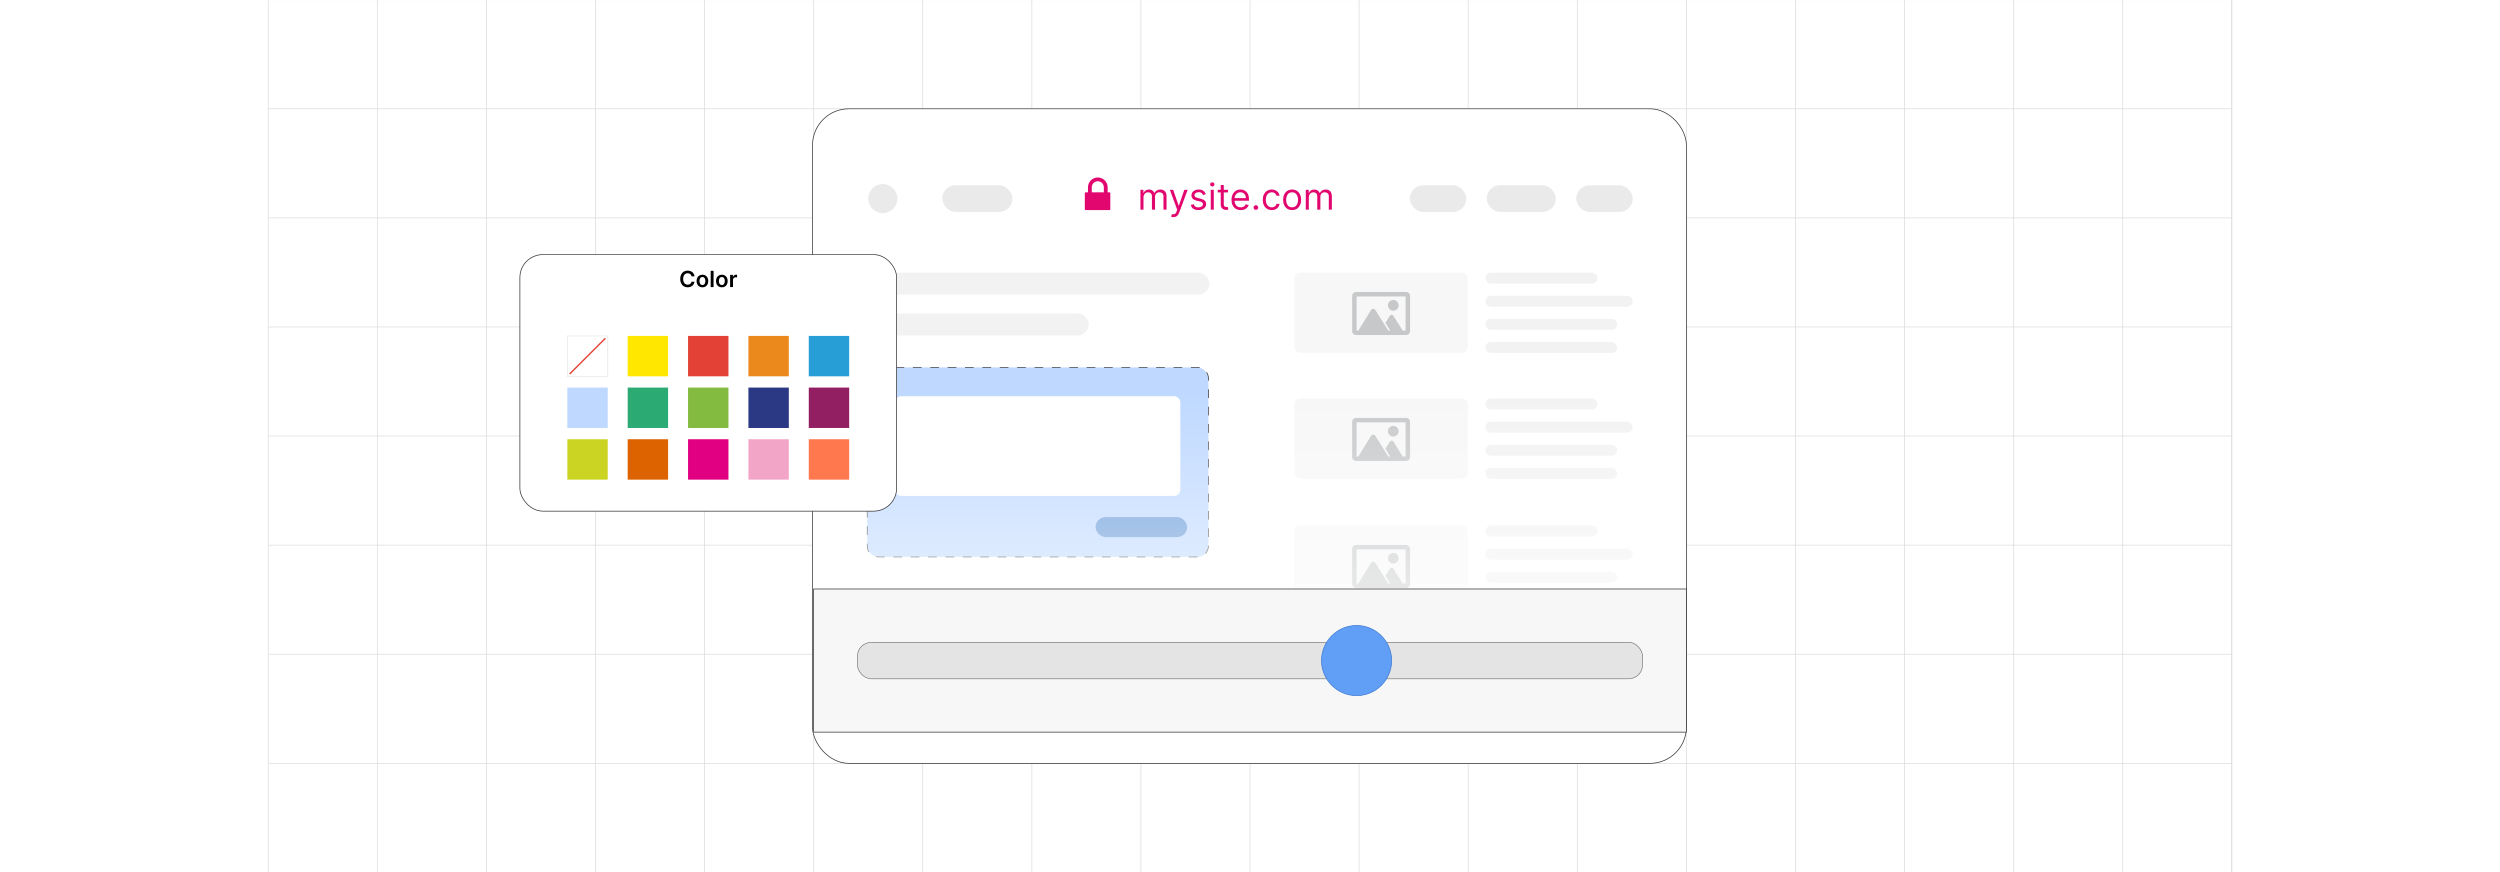 <?xml version="1.0" encoding="UTF-8"?><svg id="Layer_1" xmlns="http://www.w3.org/2000/svg" xmlns:xlink="http://www.w3.org/1999/xlink" viewBox="0 0 860 300"><defs><linearGradient id="linear-gradient" x1="431.17" y1="253.932" x2="431.17" y2="133.932" gradientUnits="userSpaceOnUse"><stop offset=".014" stop-color="#fff"/><stop offset="1" stop-color="#fff" stop-opacity="0"/></linearGradient><filter id="drop-shadow-1" filterUnits="userSpaceOnUse"><feOffset dx="1.282" dy="1.282"/><feGaussianBlur result="blur" stdDeviation="1.923"/><feFlood flood-color="#333" flood-opacity=".07"/><feComposite in2="blur" operator="in"/><feComposite in="SourceGraphic"/></filter></defs><rect y="0" width="860" height="300" rx="5" ry="5" fill="#fff" stroke-width="0"/><rect y="0" width="860" height="300" rx="5" ry="5" fill="#fff" stroke-width="0"/><rect x="92.264" y="-.108" width="675.472" height="300.225" fill="none" stroke="#dbdcdd" stroke-miterlimit="10" stroke-width=".25"/><polyline points="92.264 300.117 129.8 300.117 167.323 300.117 167.335 300.117 204.859 300.117 242.358 300.117 242.37 300.117 279.906 300.117 317.43 300.117 317.442 300.117 354.953 300.117 392.476 300.117 430.025 300.117 467.524 300.117 505.047 300.117 505.059 300.117 542.595 300.117 580.119 300.117 580.131 300.117 617.642 300.117 655.153 300.117 655.166 300.117 692.701 300.117 730.213 300.117 767.736 300.117" fill="none" stroke="#dbdcdd" stroke-miterlimit="10" stroke-width=".25"/><polyline points="767.736 262.594 730.213 262.594 692.701 262.594 692.689 262.594 655.178 262.594 655.153 262.594 617.654 262.594 617.642 262.594 580.131 262.594 580.119 262.594 580.106 262.594 542.595 262.594 542.583 262.594 505.072 262.594 505.047 262.594 467.524 262.594 430.025 262.594 392.489 262.594 392.476 262.594 354.965 262.594 354.953 262.594 317.442 262.594 317.43 262.594 317.417 262.594 279.906 262.594 279.894 262.594 242.382 262.594 242.358 262.594 204.859 262.594 167.335 262.594 167.323 262.594 167.311 262.594 129.8 262.594 92.276 262.594" fill="none" stroke="#dbdcdd" stroke-miterlimit="10" stroke-width=".25"/><polyline points="767.736 225.058 730.213 225.058 692.701 225.058 692.689 225.058 658.839 225.058 655.178 225.058 655.153 225.058 617.654 225.058 617.642 225.058 580.131 225.058 580.119 225.058 580.106 225.058 576.445 225.058 542.595 225.058 542.583 225.058 505.072 225.058 505.047 225.058 467.524 225.058 430.025 225.058 392.489 225.058 392.476 225.058 354.965 225.058 354.953 225.058 317.442 225.058 317.43 225.058 317.417 225.058 279.906 225.058 279.894 225.058 242.382 225.058 242.358 225.058 204.859 225.058 167.335 225.058 167.323 225.058 167.311 225.058 129.8 225.058 92.276 225.058" fill="none" stroke="#dbdcdd" stroke-miterlimit="10" stroke-width=".25"/><polyline points="767.736 187.534 730.213 187.534 694.6 187.534 692.701 187.534 692.689 187.534 655.178 187.534 655.153 187.534 617.654 187.534 617.642 187.534 580.131 187.534 580.119 187.534 580.106 187.534 542.595 187.534 542.583 187.534 540.684 187.534 505.072 187.534 505.047 187.534 467.524 187.534 439.27 187.534 430.025 187.534 392.489 187.534 392.476 187.534 354.965 187.534 354.953 187.534 317.442 187.534 317.43 187.534 317.417 187.534 279.906 187.534 279.894 187.534 242.382 187.534 242.358 187.534 204.859 187.534 167.335 187.534 167.323 187.534 167.311 187.534 129.8 187.534 92.276 187.534" fill="none" stroke="#dbdcdd" stroke-miterlimit="10" stroke-width=".25"/><polyline points="767.736 149.999 730.213 149.999 703.253 149.999 692.701 149.999 692.689 149.999 655.178 149.999 655.153 149.999 617.654 149.999 617.642 149.999 580.131 149.999 580.119 149.999 580.106 149.999 542.595 149.999 542.583 149.999 532.031 149.999 505.072 149.999 505.047 149.999 467.524 149.999 430.025 149.999 392.489 149.999 392.476 149.999 359.625 149.999 354.965 149.999 354.953 149.999 339.347 149.999 334.145 149.999 317.442 149.999 317.43 149.999 317.417 149.999 279.906 149.999 279.894 149.999 242.382 149.999 242.358 149.999 204.859 149.999 167.335 149.999 167.323 149.999 167.311 149.999 129.8 149.999 92.276 149.999" fill="none" stroke="#dbdcdd" stroke-miterlimit="10" stroke-width=".25"/><polyline points="767.736 112.475 730.213 112.475 694.612 112.475 692.701 112.475 692.689 112.475 655.178 112.475 655.153 112.475 617.654 112.475 617.642 112.475 580.131 112.475 580.119 112.475 580.106 112.475 542.595 112.475 542.583 112.475 540.684 112.475 505.072 112.475 505.047 112.475 467.524 112.475 435.966 112.475 430.025 112.475 392.489 112.475 392.476 112.475 354.965 112.475 354.953 112.475 317.442 112.475 317.43 112.475 317.417 112.475 279.906 112.475 279.894 112.475 242.382 112.475 242.358 112.475 204.859 112.475 167.335 112.475 167.323 112.475 167.311 112.475 129.8 112.475 92.276 112.475" fill="none" stroke="#dbdcdd" stroke-miterlimit="10" stroke-width=".25"/><polyline points="767.736 74.952 730.213 74.952 692.701 74.952 692.689 74.952 658.864 74.952 655.178 74.952 655.153 74.952 617.654 74.952 617.642 74.952 580.131 74.952 580.119 74.952 580.106 74.952 576.42 74.952 542.595 74.952 542.583 74.952 505.072 74.952 505.047 74.952 467.524 74.952 430.025 74.952 392.489 74.952 392.476 74.952 354.965 74.952 354.953 74.952 317.442 74.952 317.43 74.952 317.417 74.952 279.906 74.952 279.894 74.952 242.382 74.952 242.358 74.952 204.859 74.952 167.335 74.952 167.323 74.952 167.311 74.952 129.8 74.952 92.276 74.952" fill="none" stroke="#dbdcdd" stroke-miterlimit="10" stroke-width=".25"/><polyline points="767.736 37.428 730.213 37.428 692.701 37.428 692.689 37.428 655.178 37.428 655.153 37.428 617.654 37.428 617.642 37.428 580.131 37.428 580.119 37.428 580.106 37.428 542.595 37.428 542.583 37.428 505.072 37.428 505.047 37.428 467.524 37.428 430.025 37.428 392.489 37.428 392.476 37.428 354.965 37.428 354.953 37.428 317.442 37.428 317.43 37.428 317.417 37.428 279.906 37.428 279.894 37.428 242.382 37.428 242.358 37.428 204.859 37.428 167.335 37.428 167.323 37.428 167.311 37.428 129.8 37.428 92.276 37.428" fill="none" stroke="#dbdcdd" stroke-miterlimit="10" stroke-width=".25"/><polyline points="767.736 300.117 767.736 262.594 767.736 262.581 767.736 225.058 767.736 187.534 767.736 149.999 767.736 149.986 767.736 112.487 767.736 112.475 767.736 112.463 767.736 74.952 767.736 37.428 767.736 -.108 767.736 -.12" fill="none" stroke="#dbdcdd" stroke-miterlimit="10" stroke-width=".25"/><polyline points="730.219 -.118 730.219 -.103 730.219 37.43 730.219 74.949 730.219 112.468 730.219 112.482 730.219 149.986 730.219 187.534 730.219 225.053 730.219 262.587 730.219 300.12" fill="none" stroke="#dbdcdd" stroke-miterlimit="10" stroke-width=".25"/><polyline points="692.7 -.118 692.7 -.103 692.7 37.43 692.7 74.949 692.7 112.468 692.7 112.482 692.7 149.986 692.7 187.534 692.7 225.053 692.7 262.587 692.7 300.12" fill="none" stroke="#dbdcdd" stroke-miterlimit="10" stroke-width=".25"/><polyline points="655.152 -.118 655.152 -.103 655.152 37.43 655.152 74.949 655.152 112.468 655.152 112.482 655.152 149.986 655.152 187.534 655.152 225.053 655.152 262.587 655.152 300.12" fill="none" stroke="#dbdcdd" stroke-miterlimit="10" stroke-width=".25"/><polyline points="617.648 -.118 617.648 -.103 617.648 37.43 617.648 74.949 617.648 112.468 617.648 112.482 617.648 149.986 617.648 187.534 617.648 225.053 617.648 262.587 617.648 300.12" fill="none" stroke="#dbdcdd" stroke-miterlimit="10" stroke-width=".25"/><polyline points="580.114 -.118 580.114 -.103 580.114 37.43 580.114 74.949 580.114 112.468 580.114 112.482 580.114 149.986 580.114 187.534 580.114 225.053 580.114 262.587 580.114 300.12" fill="none" stroke="#dbdcdd" stroke-miterlimit="10" stroke-width=".25"/><polyline points="542.596 -.118 542.596 -.103 542.596 37.43 542.596 74.949 542.596 112.468 542.596 112.482 542.596 149.986 542.596 187.534 542.596 225.053 542.596 262.587 542.596 300.12" fill="none" stroke="#dbdcdd" stroke-miterlimit="10" stroke-width=".25"/><polyline points="505.047 -.118 505.047 -.103 505.047 37.43 505.047 74.949 505.047 112.468 505.047 112.482 505.047 149.986 505.047 187.534 505.047 225.053 505.047 262.587 505.047 300.12" fill="none" stroke="#dbdcdd" stroke-miterlimit="10" stroke-width=".25"/><polyline points="467.529 -.118 467.529 -.103 467.529 37.43 467.529 74.949 467.529 112.468 467.529 112.482 467.529 149.986 467.529 187.534 467.529 225.053 467.529 262.587 467.529 300.12" fill="none" stroke="#dbdcdd" stroke-miterlimit="10" stroke-width=".25"/><polyline points="430.024 -.118 430.024 -.103 430.024 37.43 430.024 74.949 430.024 112.468 430.024 112.482 430.024 149.986 430.024 187.534 430.024 225.053 430.024 262.587 430.024 300.12" fill="none" stroke="#dbdcdd" stroke-miterlimit="10" stroke-width=".25"/><polyline points="392.476 -.118 392.476 -.103 392.476 37.43 392.476 74.949 392.476 112.468 392.476 112.482 392.476 149.986 392.476 187.534 392.476 225.053 392.476 262.587 392.476 300.12" fill="none" stroke="#dbdcdd" stroke-miterlimit="10" stroke-width=".25"/><polyline points="354.958 -.118 354.958 -.103 354.958 37.43 354.958 74.949 354.958 112.468 354.958 112.482 354.958 149.986 354.958 187.534 354.958 225.053 354.958 262.587 354.958 300.12" fill="none" stroke="#dbdcdd" stroke-miterlimit="10" stroke-width=".25"/><polyline points="317.424 -.118 317.424 -.103 317.424 37.43 317.424 74.949 317.424 112.468 317.424 112.482 317.424 149.986 317.424 187.534 317.424 225.053 317.424 262.587 317.424 300.12" fill="none" stroke="#dbdcdd" stroke-miterlimit="10" stroke-width=".25"/><polyline points="279.905 -.118 279.905 -.103 279.905 37.43 279.905 74.949 279.905 112.468 279.905 112.482 279.905 149.986 279.905 187.534 279.905 225.053 279.905 262.587 279.905 300.12" fill="none" stroke="#dbdcdd" stroke-miterlimit="10" stroke-width=".25"/><polyline points="242.357 -.118 242.357 -.103 242.357 37.43 242.357 74.949 242.357 112.468 242.357 112.482 242.357 149.986 242.357 187.534 242.357 225.053 242.357 262.587 242.357 300.12" fill="none" stroke="#dbdcdd" stroke-miterlimit="10" stroke-width=".25"/><polyline points="204.853 -.118 204.853 -.103 204.853 37.43 204.853 74.949 204.853 112.468 204.853 112.482 204.853 149.986 204.853 187.534 204.853 225.053 204.853 262.587 204.853 300.12" fill="none" stroke="#dbdcdd" stroke-miterlimit="10" stroke-width=".25"/><polyline points="167.32 -.118 167.32 -.103 167.32 37.43 167.32 74.949 167.32 112.468 167.32 112.482 167.32 149.986 167.32 187.534 167.32 225.053 167.32 262.587 167.32 300.12" fill="none" stroke="#dbdcdd" stroke-miterlimit="10" stroke-width=".25"/><polyline points="129.801 -.118 129.801 -.103 129.801 37.43 129.801 74.949 129.801 112.468 129.801 112.482 129.801 149.986 129.801 187.534 129.801 225.053 129.801 262.587 129.801 300.12" fill="none" stroke="#dbdcdd" stroke-miterlimit="10" stroke-width=".25"/><rect x="279.511" y="37.428" width="300.604" height="225.166" rx="12.507" ry="12.507" fill="#fff" stroke="#333" stroke-miterlimit="10" stroke-width=".25"/><rect x="298.673" y="93.783" width="117.37" height="7.55" rx="3.775" ry="3.775" fill="#f2f2f2" stroke-width="0"/><rect x="298.673" y="107.853" width="75.844" height="7.55" rx="3.775" ry="3.775" fill="#f2f2f2" stroke-width="0"/><rect x="298.329" y="126.386" width="117.37" height="65.205" rx="3.775" ry="3.775" fill="#bed8ff" stroke-width="0"/><path d="M411.968,191.716h-3.032v-.25h3.032v.25ZM405.946,191.716h-2.988v-.25h2.988v.25ZM399.969,191.716h-2.989v-.25h2.989v.25ZM393.992,191.716h-2.988v-.25h2.988v.25ZM388.014,191.716h-2.988v-.25h2.988v.25ZM382.038,191.716h-2.989v-.25h2.989v.25ZM376.06,191.716h-2.989v-.25h2.989v.25ZM370.083,191.716h-2.988v-.25h2.988v.25ZM364.105,191.716h-2.988v-.25h2.988v.25ZM358.129,191.716h-2.989v-.25h2.989v.25ZM352.151,191.716h-2.988v-.25h2.988v.25ZM346.174,191.716h-2.988v-.25h2.988v.25ZM340.197,191.716h-2.989v-.25h2.989v.25ZM334.219,191.716h-2.988v-.25h2.988v.25ZM328.242,191.716h-2.988v-.25h2.988v.25ZM322.265,191.716h-2.989v-.25h2.989v.25ZM316.288,191.716h-2.989v-.25h2.989v.25ZM310.31,191.716h-2.988v-.25h2.988v.25ZM304.333,191.716h-2.228c-.263,0-.524-.026-.778-.078l.049-.245c.238.048.483.073.73.073h2.228v.25ZM414.729,190.526l-.18-.174c.66-.684,1.024-1.585,1.024-2.536v-.089h.25v.089c0,1.016-.389,1.978-1.095,2.709ZM298.839,189.947c-.415-.634-.634-1.371-.634-2.131v-.805h.25v.805c0,.712.205,1.401.593,1.995l-.209.137ZM415.824,184.739h-.25v-2.989h.25v2.989ZM298.455,184.022h-.25v-2.988h.25v2.988ZM415.824,178.762h-.25v-2.988h.25v2.988ZM298.455,178.045h-.25v-2.989h.25v2.989ZM415.824,172.784h-.25v-2.989h.25v2.989ZM298.455,172.068h-.25v-2.989h.25v2.989ZM415.824,166.807h-.25v-2.989h.25v2.989ZM298.455,166.091h-.25v-2.989h.25v2.989ZM415.824,160.83h-.25v-2.988h.25v2.988ZM298.455,160.113h-.25v-2.989h.25v2.989ZM415.824,154.853h-.25v-2.989h.25v2.989ZM298.455,154.136h-.25v-2.988h.25v2.988ZM415.824,148.875h-.25v-2.988h.25v2.988ZM298.455,148.159h-.25v-2.989h.25v2.989ZM415.824,142.898h-.25v-2.989h.25v2.989ZM298.455,142.182h-.25v-2.989h.25v2.989ZM415.824,136.921h-.25v-2.989h.25v2.989ZM298.455,136.204h-.25v-2.988h.25v2.988ZM415.824,130.944h-.25v-.783c0-.72-.209-1.415-.606-2.013l.209-.138c.423.638.646,1.382.646,2.151v.783ZM298.455,130.227h-.25v-.066c0-1.025.395-1.993,1.11-2.726l.18.175c-.671.685-1.04,1.591-1.04,2.551v.066ZM412.633,126.579c-.232-.045-.471-.068-.709-.068h-2.25v-.25h2.25c.254,0,.509.024.758.073l-.049.245ZM406.685,126.51h-2.989v-.25h2.989v.25ZM400.708,126.51h-2.988v-.25h2.988v.25ZM394.73,126.51h-2.988v-.25h2.988v.25ZM388.754,126.51h-2.989v-.25h2.989v.25ZM382.776,126.51h-2.989v-.25h2.989v.25ZM376.799,126.51h-2.988v-.25h2.988v.25ZM370.821,126.51h-2.988v-.25h2.988v.25ZM364.844,126.51h-2.989v-.25h2.989v.25ZM358.867,126.51h-2.988v-.25h2.988v.25ZM352.889,126.51h-2.988v-.25h2.988v.25ZM346.913,126.51h-2.989v-.25h2.989v.25ZM340.935,126.51h-2.988v-.25h2.988v.25ZM334.958,126.51h-2.988v-.25h2.988v.25ZM328.981,126.51h-2.989v-.25h2.989v.25ZM323.004,126.51h-2.989v-.25h2.989v.25ZM317.026,126.51h-2.988v-.25h2.988v.25ZM311.049,126.51h-2.988v-.25h2.988v.25ZM305.072,126.51h-2.968l-.021-.25h2.989v.25Z" fill="#333" stroke-width="0"/><rect x="298.329" y="205.616" width="117.37" height="7.939" rx="3.775" ry="3.775" fill="#f7f7f7" stroke-width="0"/><rect x="298.329" y="220.57" width="31.602" height="7.939" rx="3.775" ry="3.775" fill="#f7f7f7" stroke-width="0"/><rect x="376.882" y="177.886" width="31.495" height="6.88" rx="3.44" ry="3.44" fill="#689bd8" stroke-width="0"/><rect x="307.884" y="136.288" width="98.151" height="34.319" rx="2.103" ry="2.103" fill="#fff" stroke-width="0"/><rect x="445.308" y="93.783" width="59.583" height="27.55" rx="1.887" ry="1.887" fill="#f7f7f7" stroke-width="0"/><path d="M479.29,103.194c1.016,0,1.839.824,1.839,1.839s-.824,1.839-1.839,1.839-1.839-.824-1.839-1.839h0c0-1.016.824-1.839,1.839-1.839ZM483.719,115.249h-17.236c-.355-.002-.695-.144-.945-.395h0c-.252-.25-.393-.59-.394-.945v-12.112c0-.355.141-.695.392-.946h0c.251-.251.591-.392.946-.392h17.236c.355.001.695.143.945.394h0c.251.251.392.591.392.946v12.11c-0.0.354-.141.694-.392.945h0c-.25.252-.59.394-.945.395ZM482.528,113.721l-3.188-5.085c-.215-.342-.668-.445-1.01-.23-.093.058-.171.137-.23.23l-1.506,2.42,1.638,2.666h-.672l-4.468-7.13c-.412-.549-1.071-.507-1.439,0l-4.375,7.13h-.608v-11.736h16.854v11.736h-.997Z" fill="#c6c8c9" fill-rule="evenodd" stroke-width="0"/><rect x="510.967" y="93.783" width="38.554" height="3.775" rx="1.887" ry="1.887" fill="#f2f2f2" stroke-width="0"/><rect x="510.967" y="101.736" width="50.704" height="3.775" rx="1.887" ry="1.887" fill="#f2f2f2" stroke-width="0"/><rect x="510.967" y="109.688" width="45.33" height="3.775" rx="1.887" ry="1.887" fill="#f2f2f2" stroke-width="0"/><rect x="510.967" y="117.641" width="45.33" height="3.775" rx="1.887" ry="1.887" fill="#f2f2f2" stroke-width="0"/><rect x="445.308" y="137.089" width="59.583" height="27.55" rx="1.887" ry="1.887" fill="#f7f7f7" stroke-width="0"/><path d="M479.29,146.5c1.016,0,1.839.824,1.839,1.839s-.824,1.839-1.839,1.839-1.839-.824-1.839-1.839h0c0-1.016.824-1.839,1.839-1.839ZM483.719,158.555h-17.236c-.355-.002-.695-.144-.945-.395h0c-.252-.25-.393-.59-.394-.945v-12.112c0-.355.141-.695.392-.946h0c.251-.251.591-.392.946-.392h17.236c.355.001.695.143.945.394h0c.251.251.392.591.392.946v12.11c-0.0.354-.141.694-.392.945h0c-.25.252-.59.394-.945.395ZM482.528,157.027l-3.188-5.085c-.215-.342-.668-.445-1.01-.23-.093.058-.171.137-.23.23l-1.506,2.42,1.638,2.666h-.672l-4.468-7.13c-.412-.549-1.071-.507-1.439,0l-4.375,7.13h-.608v-11.736h16.854v11.736h-.997Z" fill="#c6c8c9" fill-rule="evenodd" stroke-width="0"/><rect x="510.967" y="137.089" width="38.554" height="3.775" rx="1.887" ry="1.887" fill="#f2f2f2" stroke-width="0"/><rect x="510.967" y="145.042" width="50.704" height="3.775" rx="1.887" ry="1.887" fill="#f2f2f2" stroke-width="0"/><rect x="510.967" y="152.994" width="45.33" height="3.775" rx="1.887" ry="1.887" fill="#f2f2f2" stroke-width="0"/><rect x="510.967" y="160.947" width="45.33" height="3.775" rx="1.887" ry="1.887" fill="#f2f2f2" stroke-width="0"/><rect x="445.308" y="180.787" width="59.583" height="27.55" rx="1.887" ry="1.887" fill="#f7f7f7" stroke-width="0"/><path d="M479.29,190.198c1.016,0,1.839.824,1.839,1.839s-.824,1.839-1.839,1.839-1.839-.824-1.839-1.839h0c0-1.016.824-1.839,1.839-1.839ZM483.719,202.254h-17.236c-.355-.002-.695-.144-.945-.395h0c-.252-.25-.393-.59-.394-.945v-12.112c0-.355.141-.695.392-.946h0c.251-.251.591-.392.946-.392h17.236c.355.001.695.143.945.394h0c.251.251.392.591.392.946v12.11c-0.0.354-.141.694-.392.945h0c-.25.252-.59.394-.945.395ZM482.528,200.725l-3.188-5.085c-.215-.342-.668-.445-1.01-.23-.093.058-.171.137-.23.23l-1.506,2.42,1.638,2.666h-.672l-4.468-7.13c-.412-.549-1.071-.507-1.439,0l-4.375,7.13h-.608v-11.736h16.854v11.736h-.997Z" fill="#c6c8c9" fill-rule="evenodd" stroke-width="0"/><rect x="510.967" y="180.787" width="38.554" height="3.775" rx="1.887" ry="1.887" fill="#f2f2f2" stroke-width="0"/><rect x="510.967" y="188.74" width="50.704" height="3.775" rx="1.887" ry="1.887" fill="#f2f2f2" stroke-width="0"/><rect x="510.967" y="196.693" width="45.33" height="3.775" rx="1.887" ry="1.887" fill="#f2f2f2" stroke-width="0"/><rect x="510.967" y="204.646" width="45.33" height="3.775" rx="1.887" ry="1.887" fill="#f2f2f2" stroke-width="0"/><rect x="445.307" y="224.489" width="59.584" height="14.462" rx="1.887" ry="1.887" fill="#f7f7f7" stroke-width="0"/><path d="M479.289,233.899c-.508,0-.968.206-1.304.535-.33.336-.535.796-.535,1.304,0,1.016.824,1.839,1.839,1.839s1.839-.824,1.839-1.839-.824-1.839-1.839-1.839ZM473.092,237.297c-.412-.549-1.071-.508-1.435,0l-1.016,1.654h3.487l-1.036-1.654ZM479.289,233.899c-.508,0-.968.206-1.304.535-.33.336-.535.796-.535,1.304,0,1.016.824,1.839,1.839,1.839s1.839-.824,1.839-1.839-.824-1.839-1.839-1.839ZM484.664,231.559c-.247-.254-.59-.398-.947-.398h-17.235c-.357,0-.693.144-.947.391-.247.254-.391.59-.391.947v6.452h1.531v-6.26h16.851v6.26h1.531v-6.452c0-.35-.137-.693-.391-.94ZM479.289,233.899c-.508,0-.968.206-1.304.535-.33.336-.535.796-.535,1.304,0,1.016.824,1.839,1.839,1.839s1.839-.824,1.839-1.839-.824-1.839-1.839-1.839Z" fill="#c6c8c9" fill-rule="evenodd" stroke-width="0"/><rect x="510.967" y="224.486" width="38.554" height="3.775" rx="1.887" ry="1.887" fill="#f2f2f2" stroke-width="0"/><rect x="510.967" y="232.439" width="50.704" height="3.775" rx="1.887" ry="1.887" fill="#f2f2f2" stroke-width="0"/><circle cx="303.681" cy="68.319" r="5.008" fill="#eaeaea" stroke-width="0"/><rect x="324.141" y="63.724" width="24.139" height="9.19" rx="4.595" ry="4.595" fill="#eaeaea" stroke-width="0"/><rect x="484.974" y="63.724" width="19.439" height="9.19" rx="4.595" ry="4.595" fill="#eaeaea" stroke-width="0"/><rect x="511.438" y="63.724" width="23.769" height="9.19" rx="4.595" ry="4.595" fill="#eaeaea" stroke-width="0"/><rect x="542.231" y="63.724" width="19.439" height="9.19" rx="4.595" ry="4.595" fill="#eaeaea" stroke-width="0"/><path d="M381.685,66.165h-.652v-1.727c0-.932-.382-1.779-.995-2.393l-.001-.001c-.613-.613-1.461-.995-2.392-.995-.933,0-1.78.382-2.393.995v.001c-.613.613-.995,1.461-.995,2.393v1.727h-.818c-.145,0-.264.119-.264.264v5.574c0,.145.119.264.264.264h8.246c.145,0,.264-.119.264-.264v-5.574c0-.145-.119-.264-.264-.264ZM379.717,66.165h-4.143v-1.746c0-.57.233-1.088.608-1.463.376-.375.895-.608,1.464-.608.569,0,1.087.233,1.462.608h.001c.374.375.608.894.608,1.463v1.746Z" fill="#e2066f" fill-rule="evenodd" stroke-width="0"/><path d="M392.315,72.125v-6.837h1.015v1.068h.089c.143-.365.372-.649.69-.853.317-.203.698-.305,1.144-.305.451,0,.827.102,1.129.305.301.203.536.487.705.853h.071c.175-.353.438-.634.788-.844.35-.209.769-.314,1.26-.314.611,0,1.111.19,1.5.572s.583.974.583,1.778v4.576h-1.051v-4.576c0-.504-.138-.865-.414-1.081-.275-.217-.601-.325-.975-.325-.48,0-.854.145-1.117.434-.264.29-.397.655-.397,1.097v4.452h-1.068v-4.683c0-.389-.126-.702-.378-.941-.252-.239-.577-.358-.975-.358-.273,0-.528.073-.764.218-.236.145-.426.347-.57.603-.144.257-.216.553-.216.888v4.273h-1.05Z" fill="#e2066f" stroke-width="0"/><path d="M403.639,74.689c-.178,0-.336-.014-.476-.042-.14-.028-.236-.056-.29-.083l.268-.926c.255.065.48.089.677.071.195-.018.37-.104.522-.26.153-.156.293-.407.421-.754l.196-.534-2.528-6.873h1.14l1.887,5.449h.071l1.888-5.449h1.14l-2.902,7.835c-.131.353-.293.646-.485.879-.193.233-.416.406-.67.519s-.539.169-.857.169Z" fill="#e2066f" stroke-width="0"/><path d="M414.786,66.819l-.943.267c-.06-.157-.146-.311-.261-.461-.114-.149-.27-.273-.465-.372-.196-.098-.447-.147-.753-.147-.418,0-.767.096-1.044.287s-.416.434-.416.728c0,.261.095.467.285.619.19.151.486.278.891.378l1.015.249c.611.148,1.066.374,1.366.679s.45.695.45,1.173c0,.392-.112.742-.337,1.051-.224.309-.536.552-.936.73-.4.178-.866.267-1.397.267-.697,0-1.275-.151-1.732-.454s-.746-.745-.867-1.327l.997-.249c.095.368.275.644.541.828.265.184.613.276,1.043.276.49,0,.88-.104,1.169-.314.289-.209.434-.461.434-.754,0-.238-.083-.437-.249-.599-.166-.162-.421-.283-.766-.363l-1.14-.267c-.626-.148-1.085-.379-1.378-.692-.292-.313-.439-.706-.439-1.178,0-.386.109-.727.327-1.023.219-.297.517-.53.895-.699.378-.169.808-.253,1.288-.253.677,0,1.209.148,1.596.445.388.297.663.689.826,1.175Z" fill="#e2066f" stroke-width="0"/><path d="M417.029,64.148c-.205,0-.381-.07-.528-.209-.146-.14-.22-.307-.22-.503,0-.196.073-.363.22-.503.147-.139.323-.209.528-.209.204,0,.38.07.527.209.146.14.22.307.22.503,0,.196-.073.364-.22.503-.147.139-.323.209-.527.209ZM416.495,72.125v-6.837h1.05v6.837h-1.05Z" fill="#e2066f" stroke-width="0"/><path d="M422.442,65.287v.89h-3.544v-.89h3.544ZM419.931,63.649h1.05v6.517c0,.297.044.519.132.665.087.146.2.245.338.293.139.049.284.074.439.074.116,0,.211-.007.285-.02.074-.014.134-.024.178-.034l.214.944c-.071.027-.171.054-.298.083-.128.028-.29.042-.485.042-.297,0-.587-.064-.87-.191-.283-.127-.519-.322-.703-.583-.185-.261-.278-.59-.278-.988v-6.802Z" fill="#e2066f" stroke-width="0"/><path d="M426.822,72.267c-.659,0-1.227-.146-1.702-.439-.477-.292-.844-.702-1.1-1.228-.257-.527-.386-1.141-.386-1.841s.129-1.318.386-1.854c.256-.536.615-.954,1.077-1.255.461-.301,1.001-.452,1.618-.452.355,0,.707.059,1.055.178s.663.311.948.577.512.617.681,1.053c.17.436.254.973.254,1.611v.445h-5.271v-.908h4.202c0-.386-.076-.73-.23-1.033-.152-.303-.369-.541-.649-.717-.28-.175-.61-.263-.99-.263-.419,0-.78.103-1.084.31-.305.206-.538.474-.701.803-.163.33-.245.683-.245,1.06v.606c0,.517.09.954.27,1.311s.43.629.75.815.693.278,1.117.278c.276,0,.526-.039.75-.118.225-.079.418-.197.581-.356s.289-.357.378-.594l1.016.285c-.107.344-.287.646-.539.906s-.564.461-.935.606c-.371.144-.788.216-1.251.216Z" fill="#e2066f" stroke-width="0"/><path d="M432.021,72.196c-.22,0-.408-.079-.565-.236s-.236-.346-.236-.565.079-.408.236-.565.346-.236.565-.236c.219,0,.407.079.565.236.157.157.235.346.235.565,0,.145-.036.279-.109.4-.072.122-.169.219-.289.292-.12.072-.254.109-.402.109Z" fill="#e2066f" stroke-width="0"/><path d="M437.488,72.267c-.641,0-1.193-.151-1.656-.454s-.818-.72-1.068-1.251c-.249-.531-.374-1.138-.374-1.821,0-.694.129-1.308.386-1.84.256-.533.615-.95,1.077-1.251.461-.301,1.001-.452,1.618-.452.48,0,.914.089,1.3.267.386.178.701.427.948.748.246.321.398.694.458,1.122h-1.051c-.08-.312-.257-.588-.531-.831-.274-.242-.644-.363-1.106-.363-.409,0-.768.106-1.075.318-.307.212-.546.511-.717.895s-.256.835-.256,1.351c0,.528.084.988.252,1.38.167.392.404.696.712.913.308.216.668.325,1.084.325.273,0,.52-.047.743-.143.223-.095.411-.231.565-.409.154-.178.265-.392.329-.641h1.051c-.06.403-.205.766-.439,1.088-.232.322-.54.577-.921.766-.382.189-.824.283-1.329.283Z" fill="#e2066f" stroke-width="0"/><path d="M444.485,72.267c-.617,0-1.158-.147-1.623-.441-.464-.294-.826-.705-1.086-1.233s-.39-1.145-.39-1.852c0-.712.13-1.333.39-1.865s.622-.944,1.086-1.238c.465-.294,1.006-.44,1.623-.44s1.158.146,1.622.44c.465.294.827.707,1.087,1.238s.39,1.153.39,1.865c0,.707-.13,1.324-.39,1.852s-.622.939-1.087,1.233c-.464.294-1.005.441-1.622.441ZM444.485,71.323c.469,0,.855-.12,1.157-.36.303-.241.526-.557.672-.948.145-.392.219-.816.219-1.273,0-.457-.073-.883-.219-1.277s-.369-.714-.672-.957-.689-.365-1.157-.365-.855.122-1.157.365-.527.562-.672.957c-.145.395-.219.821-.219,1.277,0,.457.073.881.219,1.273.144.392.369.708.672.948.303.24.689.36,1.157.36Z" fill="#e2066f" stroke-width="0"/><path d="M449.186,72.125v-6.837h1.015v1.068h.089c.143-.365.372-.649.69-.853.317-.203.698-.305,1.144-.305.451,0,.827.102,1.129.305.301.203.536.487.705.853h.071c.175-.353.438-.634.788-.844.35-.209.769-.314,1.26-.314.611,0,1.111.19,1.5.572s.583.974.583,1.778v4.576h-1.051v-4.576c0-.504-.138-.865-.414-1.081-.275-.217-.601-.325-.975-.325-.48,0-.854.145-1.117.434-.264.29-.397.655-.397,1.097v4.452h-1.068v-4.683c0-.389-.126-.702-.378-.941-.252-.239-.577-.358-.975-.358-.273,0-.528.073-.764.218-.236.145-.426.347-.57.603-.144.257-.216.553-.216.888v4.273h-1.05Z" fill="#e2066f" stroke-width="0"/><rect x="290.234" y="133.932" width="281.872" height="120" fill="url(#linear-gradient)" stroke-width="0"/><rect x="279.886" y="202.613" width="300.228" height="49.243" fill="#f7f7f7" stroke="#333" stroke-miterlimit="10" stroke-width=".25"/><rect x="294.961" y="220.972" width="270.078" height="12.524" rx="4.76" ry="4.76" fill="#e4e4e4" stroke="gray" stroke-miterlimit="10" stroke-width=".25"/><circle cx="466.662" cy="227.234" r="12.055" fill="#619ff6" stroke="#3b79d1" stroke-miterlimit="10" stroke-width=".25"/><g filter="url(#drop-shadow-1)"><rect x="177.56" y="86.299" width="129.594" height="88.25" rx="7.902" ry="7.902" fill="#fff" stroke="#333" stroke-miterlimit="10" stroke-width=".25"/><path d="M237.633,93.77h-1.022c-.028-.168-.082-.316-.161-.446-.078-.13-.176-.241-.292-.332s-.249-.16-.398-.206-.308-.07-.479-.07c-.304,0-.573.076-.808.228-.235.152-.419.374-.552.666-.133.292-.199.648-.199,1.069,0,.428.066.788.2,1.08.134.292.317.512.552.661s.502.223.805.223c.167,0,.324-.022.471-.067s.278-.11.397-.198c.117-.087.216-.195.297-.322s.138-.273.168-.437l1.022.005c-.038.266-.12.515-.247.748-.126.233-.292.439-.495.616-.204.177-.442.316-.716.415s-.576.149-.909.149c-.492,0-.931-.114-1.316-.342-.387-.228-.69-.556-.912-.986-.223-.43-.334-.945-.334-1.545,0-.603.112-1.119.336-1.547.225-.429.529-.757.915-.984.387-.228.823-.341,1.312-.341.311,0,.601.043.868.131s.506.215.716.384c.209.169.382.374.518.617s.224.52.266.832Z" stroke-width="0"/><path d="M240.35,97.558c-.41,0-.765-.09-1.065-.271-.3-.18-.533-.432-.697-.756-.165-.324-.247-.703-.247-1.136s.082-.813.247-1.139c.164-.326.398-.579.697-.759.301-.18.655-.271,1.065-.271.409,0,.765.09,1.065.271.3.18.532.433.697.759.165.326.247.706.247,1.139s-.082.812-.247,1.136-.398.576-.697.756c-.301.18-.656.271-1.065.271ZM240.355,96.766c.223,0,.408-.061.558-.185.149-.123.261-.288.335-.496.073-.207.11-.439.11-.694,0-.256-.037-.489-.11-.698-.074-.208-.185-.374-.335-.498-.149-.124-.335-.186-.558-.186-.228,0-.416.062-.566.186-.15.123-.262.29-.336.498-.073.208-.11.441-.11.698,0,.255.037.486.11.694.074.207.185.373.336.496.15.123.339.185.566.185Z" stroke-width="0"/><path d="M244.185,91.883v5.593h-.989v-5.593h.989Z" stroke-width="0"/><path d="M247.03,97.558c-.41,0-.765-.09-1.065-.271-.3-.18-.533-.432-.697-.756-.165-.324-.247-.703-.247-1.136s.082-.813.247-1.139c.164-.326.398-.579.697-.759.301-.18.655-.271,1.065-.271.409,0,.765.09,1.065.271.3.18.532.433.697.759.165.326.247.706.247,1.139s-.082.812-.247,1.136-.398.576-.697.756c-.301.18-.656.271-1.065.271ZM247.035,96.766c.223,0,.408-.061.558-.185.149-.123.261-.288.335-.496.073-.207.11-.439.11-.694,0-.256-.037-.489-.11-.698-.074-.208-.185-.374-.335-.498-.149-.124-.335-.186-.558-.186-.228,0-.416.062-.566.186-.15.123-.262.29-.336.498-.073.208-.11.441-.11.698,0,.255.037.486.11.694.074.207.185.373.336.496.15.123.339.185.566.185Z" stroke-width="0"/><path d="M249.876,97.476v-4.195h.959v.699h.044c.076-.242.207-.429.395-.561.186-.132.399-.198.64-.198.055,0,.116.002.185.007s.125.011.171.021v.909c-.042-.015-.107-.028-.198-.04-.09-.012-.177-.018-.261-.018-.18,0-.342.039-.484.116-.144.077-.256.184-.338.321-.082.136-.122.294-.122.472v2.466h-.989Z" stroke-width="0"/><rect x="193.878" y="114.273" width="13.9" height="13.9" fill="#fff" stroke="#e6e7e7" stroke-miterlimit="10" stroke-width=".26"/><rect x="276.936" y="114.273" width="13.9" height="13.9" fill="#279fd6" stroke-width="0"/><rect x="214.642" y="114.273" width="13.9" height="13.9" fill="#ffe700" stroke-width="0"/><rect x="235.407" y="114.273" width="13.9" height="13.9" fill="#e44136" stroke-width="0"/><rect x="256.172" y="114.273" width="13.9" height="13.9" fill="#ec891d" stroke-width="0"/><rect x="193.878" y="132.044" width="13.9" height="13.9" fill="#bed8ff" stroke-width="0"/><rect x="276.936" y="132.044" width="13.9" height="13.9" fill="#931f63" stroke-width="0"/><rect x="214.642" y="132.044" width="13.9" height="13.9" fill="#2bab73" stroke-width="0"/><rect x="235.407" y="132.044" width="13.9" height="13.9" fill="#82bb3f" stroke-width="0"/><rect x="256.172" y="132.044" width="13.9" height="13.9" fill="#2b3985" stroke-width="0"/><rect x="193.878" y="149.815" width="13.9" height="13.9" fill="#ccd423" stroke-width="0"/><rect x="276.936" y="149.815" width="13.9" height="13.9" fill="#ff784e" stroke-width="0"/><rect x="214.642" y="149.815" width="13.9" height="13.9" fill="#dd6200" stroke-width="0"/><rect x="235.407" y="149.815" width="13.9" height="13.9" fill="#e10081" stroke-width="0"/><rect x="256.172" y="149.815" width="13.9" height="13.9" fill="#f2a5c7" stroke-width="0"/><line x1="206.969" y1="115.082" x2="194.687" y2="127.365" fill="none" stroke="#e44136" stroke-miterlimit="10" stroke-width=".489"/></g></svg>